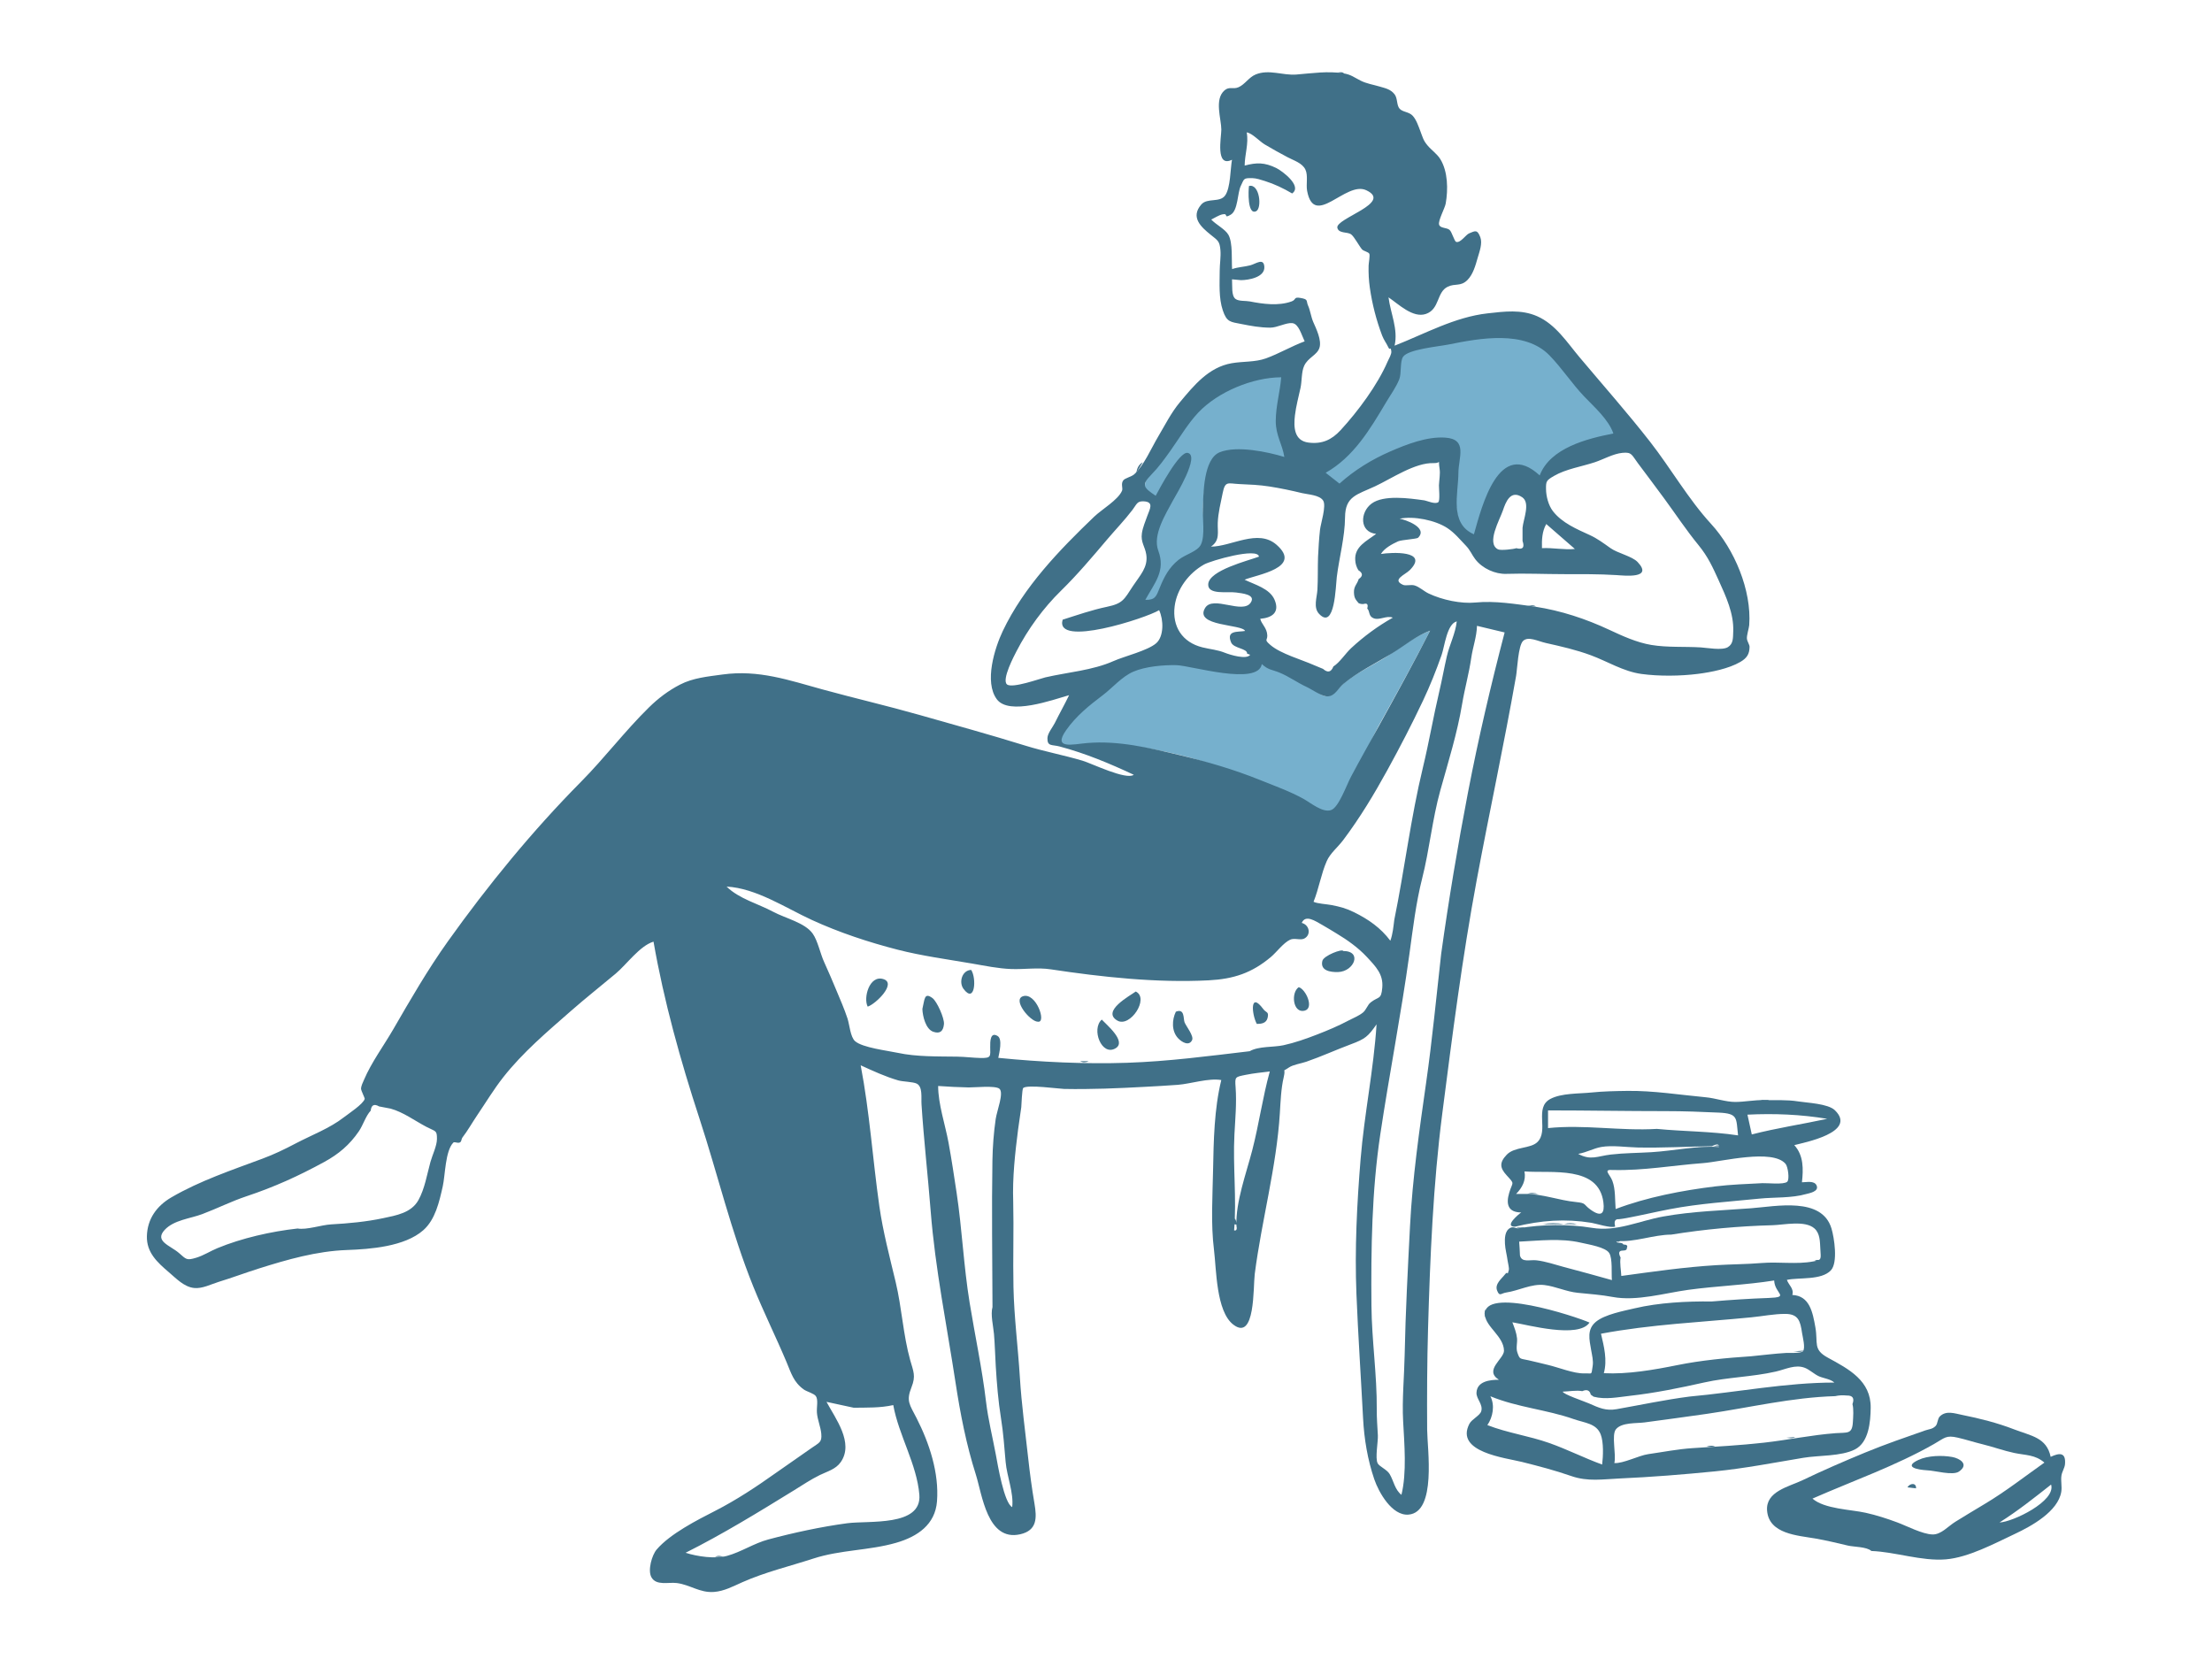 <svg width="1024" height="768" viewBox="0 0 1024 768" fill="none" xmlns="http://www.w3.org/2000/svg">
<path fill-rule="evenodd" clip-rule="evenodd" d="M662 292C654.364 306.928 646.298 321.46 638.153 336.116C633.841 343.875 619.934 375.965 616.343 377.192C612.475 378.512 588.784 364.58 581.984 361.851C569.901 357 558.42 352.408 545.799 349.418C531.667 346.069 517.422 343.6 502.762 344.845C496.342 345.391 485.715 346.943 492.096 337.923C496.748 331.346 501.253 325.289 507.572 320.538C512.17 317.079 518.911 310.734 524.295 308.424C529.943 305.999 538.275 306.536 544.346 306.679C550.908 306.834 582.19 316.595 583.911 306.422C587.101 309.325 588.96 308.202 592.615 309.62C596.736 311.218 599.305 314.32 603.397 316.193C606.052 317.41 610.946 322.216 613.897 322.245C617.82 322.284 618.876 319.035 621.693 316.637C628.005 311.263 636.41 307.726 643.259 303.057C649.289 298.944 655.031 294.658 662 292ZM593.276 174C592.74 180.815 594.579 187.147 594.534 194.159C594.516 197.219 594.377 200.278 595.306 203.226C596.14 205.869 595.557 210.617 596 213.384C588.194 211.008 573.691 207.483 565.721 210.688C558.101 213.751 557.143 227.918 556.874 234.809C556.691 239.505 558.776 246.74 557.196 251.236C556.459 253.333 556.453 254.01 556.499 254.199L556.505 254.219C556.354 254.142 555.743 254.143 553.585 255.7C551.446 257.242 548.893 258.092 546.779 259.795C542.934 262.897 542.275 266.411 540.379 270.906C538.536 275.272 533.627 279.152 528.147 278.994C532.551 271.01 538.668 263.554 535.158 254.177C532.51 247.099 537.151 238.793 540.803 232.07C542.012 229.843 555.413 212.784 549.475 211.582C545.619 210.8 536.768 228.908 535.074 232.07C530.352 228.877 528.231 224.941 531.866 220.132C534.657 216.439 538.085 213.281 540.803 209.457C545.215 203.25 549.515 195.842 554.755 190.329C563.959 180.649 580.024 174.059 593.276 174ZM556.505 254.219C556.557 254.254 556.535 254.288 556.511 254.236L556.505 254.219ZM716.96 163.423C722.841 169.057 730.28 173.73 735.963 179.643C740.938 184.819 747.637 193.526 750 200.441C737.874 202.778 717.725 209.936 712.897 222.662C694.037 205.35 686.742 237.001 683 250.236C671.963 245.46 674.163 229.56 674.31 220.276C674.423 212.912 678.909 204.195 668.216 203.592C660.225 203.143 652.464 206.397 645.257 209.444C636.265 213.247 626.831 218.935 619.568 225.469L612 219.577C624.415 212.607 630.886 199.28 638.153 187.078C640.471 183.187 643.567 178.861 645.257 174.656C646.427 171.748 647.25 165.878 648.532 163.293C650.549 159.228 670.246 158.109 675.464 157.061C689.239 154.297 705.703 152.639 716.96 163.423Z" fill="#76B0CD"/>
<path fill-rule="evenodd" clip-rule="evenodd" d="M713.821 253.754C718.909 253.494 723.975 254.63 729.063 254.135C724.645 250.287 720.228 246.44 715.81 242.593C713.859 246.02 713.716 249.919 713.821 253.754ZM593.104 174.656C579.934 174.714 563.869 181.329 554.72 190.99C549.873 196.11 545.867 202.986 541.767 208.738C539.018 212.598 536.333 216.323 532.995 219.714C528.128 224.658 529.522 225.788 535.005 229.51C536.741 226.258 545.943 208.87 549.8 209.652C555.66 210.842 544.342 229.208 543.106 231.496C539.445 238.266 533.532 247.722 536.189 254.862C539.694 264.286 534.611 269.658 530.198 277.689C534.833 277.823 535.289 276.016 536.887 272.063C538.938 266.983 541.176 262.739 545.514 259.226C548.873 256.507 554.368 255.362 555.946 252.078C557.898 248.019 556.673 240.003 556.831 235.488C557.071 228.626 557.089 212.405 564.65 209.357C572.572 206.162 586.816 209.173 594.56 211.539C593.593 205.492 590.543 201.542 590.585 194.823C590.63 187.789 592.567 181.514 593.104 174.656ZM491.928 286.872C498.817 284.691 505.348 282.393 512.436 280.907C519.853 279.351 520.349 277.571 524.53 271.21C527.7 266.388 531.545 262.63 530.647 256.725C530.071 252.937 527.998 251.091 528.621 246.832C529.008 244.192 530.24 241.31 531.13 238.799C532.222 235.719 534.485 232.226 529.224 232.073C526.319 231.989 526.177 233.522 524.211 236.095C520.583 240.848 516.407 245.164 512.546 249.722C505.841 257.637 498.73 266.06 491.245 273.386C483.005 281.446 475.893 291.169 470.567 301.489C469.583 303.395 463.602 314.62 466.154 316.821C468.497 318.843 481.53 314.128 483.906 313.576C494.164 311.195 505.807 310.346 515.498 306.021C520.436 303.817 531.332 301.187 535.232 297.778C538.857 294.609 538.694 286.931 536.59 282.463C530.702 286.127 488.132 299.948 491.928 286.872ZM620.089 223.876C626.963 217.667 635.088 212.686 643.576 208.995C651.168 205.694 660.599 202.014 669.046 202.587C679.569 203.3 675.171 211.777 675.134 218.995C675.085 228.574 670.887 242.372 682.324 247.341C686.058 234.079 693.926 202.717 712.778 220.095C717.596 207.343 734.779 203.027 746.879 200.685C744.686 194.242 738.024 188.41 733.407 183.574C727.631 177.525 723.071 170.434 717.284 164.499C705.853 152.779 685.143 156.543 670.67 159.465C665.84 160.439 651.835 161.663 649.495 165.211C648.027 167.436 648.847 172.872 647.759 175.592C646.26 179.341 643.699 182.816 641.644 186.278C634.148 198.911 626.521 211.626 613.692 218.86L620.089 223.876ZM662.041 291.934C655.253 294.538 650.26 298.893 644.24 302.56C636.941 307.007 628.381 311.172 621.83 316.664C619.433 318.673 618.087 322.143 614.778 322.368C611.9 322.564 607.515 319.221 604.963 318.052C600.683 316.087 596.595 313.11 592.294 311.359C588.759 309.919 587.194 310.214 584.136 307.415C582.42 317.626 551.211 308.082 544.664 307.926C538.607 307.782 530.297 308.5 524.66 310.934C519.289 313.253 515.089 318.359 510.491 321.837C504.19 326.607 498.176 331.43 493.535 338.033C487.169 347.086 496.773 344.524 503.178 343.977C517.798 342.727 532.02 346.209 546.114 349.57C558.711 352.573 571.153 356.176 583.213 361.046C589.995 363.786 597.133 366.304 603.512 369.864C606.875 371.742 612.329 376.338 616.188 375.013C619.726 373.799 623.253 363.655 625.398 359.603C629.565 351.738 633.948 344.006 638.25 336.218C646.376 321.507 654.424 306.919 662.041 291.934ZM578.518 486.636C582.701 484.234 589.52 484.881 594.145 483.874C599.372 482.736 604.627 480.883 609.611 478.951C614.658 476.995 619.427 474.994 624.039 472.546C626.148 471.427 628.959 470.325 630.908 468.772C632.479 467.52 633.051 465.194 634.5 464.059C638.278 461.096 639.388 462.955 639.895 457.239C640.445 451.03 636.961 447.514 632.625 442.867C628.742 438.709 623.699 435.115 618.821 432.189C616.663 430.896 614.358 429.44 612.156 428.205C608.824 426.335 604.359 423.226 602.611 427.24C606.252 428.169 607.055 432.819 603.768 434.49C601.964 435.407 599.232 434.06 597.197 435.035C594.056 436.541 591.034 440.744 588.345 443.007C579.519 450.438 571.078 453.224 559.525 453.821C535.386 455.065 510.108 452.312 486.433 448.734C480.34 447.813 474.257 448.811 468.107 448.591C462.123 448.377 455.884 447.069 450.002 446.058C438.672 444.112 426.73 442.51 415.576 439.647C402.087 436.183 388.551 431.703 375.886 425.901C363.738 420.334 350.007 411.137 336.362 410.428C342.185 416.129 350.91 418.325 357.914 422.08C363.638 425.148 372.59 427.118 376.207 432.173C378.561 435.463 379.742 441.506 381.521 445.364C383.487 449.633 385.302 453.97 387.123 458.304C388.952 462.664 390.857 467.026 392.342 471.516C393.262 474.302 393.658 480.078 395.83 481.983C399.295 485.023 410.891 486.372 415.561 487.383C424.279 489.272 434.223 489.021 443.115 489.152C446.79 489.206 450.494 489.707 454.005 489.775C458.936 489.869 458.466 489.016 458.396 484.735C458.355 482.164 458.407 477.489 461.845 479.606C464.188 481.049 462.576 487.439 462.142 489.71C481.77 491.665 502.249 492.648 521.784 491.994C540.995 491.35 559.541 488.872 578.518 486.636ZM667.159 441.58C670.623 416.71 674.843 391.425 679.567 366.877C684.341 342.071 690.081 317.49 696.537 292.777C692.273 291.756 688.008 290.738 683.743 289.718C683.585 294.926 681.824 299.449 681.073 304.632C680.037 311.786 678.056 318.733 676.871 325.864C674.618 339.418 670.444 352.681 666.767 365.899C663.019 379.374 661.766 393.257 658.323 406.8C655.485 417.957 654.035 430.247 652.45 441.717C648.605 469.544 643.127 497.425 638.958 525.266C635.048 551.368 634.656 578 634.881 604.346C635.019 620.431 637.473 636.47 637.345 652.576C637.313 656.558 637.648 660.527 637.855 664.502C638.001 667.306 636.494 675.08 637.772 677.43C638.581 678.917 642.056 680.289 643.286 682.354C645.231 685.622 645.641 689.528 648.766 692C651.299 681.784 650.102 668.299 649.549 657.873C649.013 647.827 650.053 637.444 650.258 627.244C650.658 607.234 651.718 587.517 652.744 567.497C653.869 545.542 657.067 523.053 660.191 501.263C663.032 481.45 664.927 461.286 667.159 441.58ZM574.459 129.69C573.086 129.562 571.713 129.435 570.339 129.307C570.544 132.201 569.933 136.888 571.973 138.397C573.519 139.541 576.649 139.166 578.523 139.531C584.665 140.732 591.783 141.736 597.88 139.549C600.25 138.699 598.728 137.368 601.99 137.921C605.92 138.588 604.485 139.211 605.62 141.662C606.494 143.554 606.944 146.774 607.936 149.045C609.264 152.085 611.956 157.525 610.805 161.035C609.687 164.447 605.514 165.478 603.741 169.342C602.422 172.215 602.733 176.391 602.048 179.555C601.134 183.775 599.978 187.979 599.467 192.277C598.825 197.692 599.045 204.045 605.754 204.885C611.981 205.666 616.433 203.664 620.608 199.13C628.583 190.473 637.688 178.253 642.373 167.363C642.92 166.091 644.267 163.968 644.079 162.606C643.708 159.912 643.546 162.639 642.692 160.768C641.877 158.979 640.598 157.356 639.846 155.371C637.141 148.24 635.223 140.765 634.139 133.215C633.647 129.796 633.482 126.418 633.567 122.965C633.594 121.786 634.302 118.245 633.88 117.438C633.45 116.62 631.206 116.243 630.507 115.431C629.21 113.926 626.983 109.677 625.547 108.55C623.78 107.166 619.827 108.262 619.109 105.509C617.961 101.103 645.133 93.926 632.439 88.046C622.961 83.656 608.424 105.847 605.11 88.386C604.536 85.361 605.63 81.255 604.303 78.483C602.837 75.42 598.845 74.274 596.057 72.783C592.499 70.882 588.905 68.929 585.447 66.847C583.075 65.42 579.658 61.631 577.134 61.284C578.128 66.427 576.223 71.525 576.191 76.658C581.659 75.178 585.422 75.147 590.819 77.778C593.389 79.03 603.073 86.137 598.167 89.555C594.192 87.205 589.94 85.168 585.509 83.786C583.761 83.24 581.579 82.499 579.72 82.461C575.405 82.374 576.013 82.825 574.393 86.079C572.831 89.213 573.167 97.387 569.738 99.388C566.193 101.458 568.927 98.561 565.9 99.23C564.173 99.612 562.292 100.896 560.711 101.621C562.877 103.972 567.248 106.118 568.684 108.729C570.78 112.535 570.053 120.409 570.381 124.574C573.124 123.592 576.011 123.552 578.792 122.823C581.405 122.136 585.03 119.166 585.303 123.533C585.607 128.399 577.914 129.69 574.459 129.69ZM610.16 257.816C610.373 253.611 610.607 249.407 611.075 245.219C611.391 242.407 614.061 234.251 612.552 231.78C610.91 229.094 605.41 228.923 602.762 228.278C597.688 227.041 592.821 226.028 587.663 225.211C582.919 224.46 578.45 224.302 573.67 224.084C568.464 223.849 567.174 222.468 566.023 228.204C565.119 232.715 563.905 237.412 563.737 242.031C563.578 246.366 564.888 250.128 560.592 253.05C570.025 253.05 582.311 244.651 590.919 252.161C603.233 262.901 581.804 265.995 576.153 268.366C580.851 270.649 587.824 272.442 590.035 277.656C592.516 283.501 588.916 285.986 583.406 286.454C583.924 288.706 585.908 290.17 586.499 292.879C587.364 296.85 584.557 295.535 588.139 298.608C592.855 302.652 602.564 305.356 608.347 307.932C609.702 308.538 611.073 309.106 612.459 309.638C614.626 311.566 616.225 311.199 617.259 308.535C620.226 306.657 622.867 302.467 625.499 300.03C631.354 294.606 637.817 289.847 644.776 285.931C641.891 284.736 638.441 287.435 635.673 286.122C633.436 285.059 634.278 283.127 632.939 281.68C633.476 279.793 632.909 279.103 631.237 279.61C630.402 279.699 629.625 279.557 628.906 279.186C627.506 277.451 626.877 276.883 626.784 274.204C626.686 271.362 628.332 270.358 628.964 268.083C631.017 266.684 630.971 265.308 628.824 263.961C627.941 262.518 627.46 260.952 627.38 259.264C626.972 252.995 632.694 250.468 637.058 247.152C629.244 246.293 629.542 237.128 634.949 233.122C640.553 228.968 652.418 230.669 659.195 231.606C660.604 231.799 664.411 233.617 665.836 232.458C666.71 231.748 666.093 225.742 666.133 224.683C666.225 222.276 666.809 219.408 666.426 217.014C665.624 212.002 667.324 214.526 663.716 214.387C655.129 214.054 644.194 221.55 636.639 225.084C628.183 229.04 622.749 229.648 622.661 239.457C622.576 248.744 619.972 257.998 618.835 267.138C618.338 271.129 617.983 291.866 610.678 284.213C607.846 281.245 609.66 276.681 609.87 273.02C610.157 267.982 609.987 262.867 610.16 257.816ZM137.767 568.71C141.948 569.452 148.756 567.052 153.317 566.8C161.291 566.361 169.503 565.602 177.316 563.943C183.428 562.644 190.393 561.501 193.689 555.585C196.636 550.298 197.677 543.676 199.264 537.906C200.107 534.842 202.281 530.4 202.281 527.23C202.281 523.109 201.725 523.922 197.428 521.666C191.989 518.813 186.697 514.836 180.83 513.217C179.055 512.87 177.279 512.531 175.502 512.198C173.203 510.864 171.906 511.52 171.605 514.162C169.361 516.528 168.046 520.889 166.163 523.656C161.871 529.965 156.774 534.264 150.115 537.902C138.132 544.447 126.967 549.498 114.133 553.778C107.06 556.136 100.538 559.445 93.625 562.044C88.086 564.128 80.442 564.761 76.188 569.398C71.387 574.628 78.766 576.531 82.867 580.067C86.227 582.965 86.293 583.63 90.889 582.223C94.314 581.174 97.35 579.171 100.638 577.812C111.903 573.159 125.537 570.063 137.767 568.71ZM395.21 651.681C391.012 650.772 386.813 649.865 382.615 648.958C386.743 656.666 395.427 667.944 389.195 676.864C386.865 680.197 382.991 681.147 379.53 682.838C375.341 684.885 371.473 687.506 367.513 689.945C351.183 700 334.587 710.196 317.38 718.824C322.767 720.563 331.049 721.766 336.597 720.251C343.057 718.486 349.039 714.435 355.671 712.664C367.57 709.488 380.094 706.784 392.183 705.155C402.064 703.824 426.798 706.832 425.597 691.971C424.456 677.863 416.029 664.402 413.521 650.454C407.367 651.821 401.497 651.582 395.21 651.681ZM645.449 425.861C650.234 402.375 653.093 378.49 658.737 355.173C661.553 343.54 663.537 331.748 666.288 320.114C667.568 314.7 668.535 309.234 669.781 303.831C671.044 298.361 673.76 293.313 674.382 287.658C669.809 288.789 668.751 299.263 667.365 303.203C664.822 310.431 662.049 317.377 658.782 324.297C653.588 335.297 648.077 345.91 642.218 356.575C636.04 367.823 629.515 378.641 621.797 388.913C619.261 392.289 615.82 394.934 614.185 398.636C611.615 404.46 610.534 411.402 608.08 417.463C609.809 418.34 614.275 418.559 616.395 418.978C620.339 419.756 623.102 420.447 626.89 422.323C633.563 425.627 639.169 429.543 643.628 435.487C644.748 432.436 645.04 429.09 645.449 425.861ZM459.452 605.053C459.373 582.434 459.052 559.622 459.423 537.171C459.525 530.936 460.033 524.211 460.937 518.024C461.504 514.136 464.845 505.87 462.649 504.006C460.772 502.412 450.867 503.462 448.436 503.405C443.722 503.296 439.022 503.086 434.298 502.731C434.298 511.114 437.573 520.633 439.095 528.925C440.513 536.66 441.679 544.438 442.85 552.209C445.384 569.035 446.105 586.095 448.856 602.967C451.349 618.265 454.638 633.499 456.451 648.795C457.446 657.191 459.459 665.113 461.024 673.504C461.841 677.88 464.821 695.903 468.574 697.675C469.367 691.21 466.126 683.403 465.545 676.866C464.947 670.116 464.482 663.321 463.388 656.536C462.103 648.571 461.454 640.408 460.961 632.345C460.661 627.411 460.569 622.492 460.142 617.561C459.834 613.983 458.48 608.561 459.452 605.053ZM577.327 302.592C577.483 300.129 571.108 300.228 569.921 297.397C567.512 291.648 573.002 292.683 576.377 292.088C575.174 288.891 552.638 290.055 557.889 281.425C561.531 275.437 575.342 284.602 579.033 278.912C581.459 275.175 574.857 274.66 572.238 274.286C568.298 273.721 559.016 275.545 559.321 270.433C559.706 264.009 577.752 259.575 582.814 257.688C582.253 253.289 560.534 259.542 557.391 261.325C550.277 265.361 544.826 272.602 543.782 280.651C542.566 290.015 547.315 297.39 556.668 299.688C560.568 300.646 563.45 300.752 567.058 302.193C569.433 303.14 577.117 305.502 578.744 303.112C578.271 302.939 577.8 302.765 577.327 302.592ZM704.828 244.347C705.187 240.348 708.554 232.82 704.675 230.193C699.247 226.516 696.999 232.575 695.769 236.214C694.265 240.658 687.943 251.536 693.471 254.306C694.756 254.95 700.851 254.2 701.926 253.775C704.921 254.556 705.886 253.435 704.828 250.409V244.347ZM572.369 567.283C572.028 556.353 576.922 543.214 579.695 532.509C582.839 520.38 584.495 508.01 587.826 496.014C584.121 496.461 580.382 496.825 576.721 497.568C571.727 498.583 571.637 498.423 571.996 503.322C572.531 510.679 571.83 517.892 571.45 525.247C570.689 539.972 572.543 554.939 571.31 569.571C572.409 569.85 572.762 569.087 572.369 567.283ZM710.645 280.842C722.644 282.678 734.144 286.483 745.063 291.594C751.082 294.411 757.711 297.439 764.437 298.564C771.909 299.815 779.834 299.227 787.465 299.71C790.155 299.88 797.227 301.187 799.85 299.605C802.448 298.037 802.245 295.381 802.367 292.214C802.682 284.069 798.995 276.094 795.68 268.786C792.836 262.516 790.686 257.729 786.273 252.336C780.606 245.409 775.671 237.934 770.364 230.704C766.362 225.255 762.319 219.883 758.24 214.439C755.323 210.542 755.461 209.201 751.063 209.637C746.733 210.067 742.373 212.627 738.294 213.983C732.24 215.997 724.909 217.102 719.388 220.322C715.819 222.403 715.659 222.787 715.701 226.42C715.74 229.804 716.832 233.931 718.855 236.579C723.061 242.075 730.032 244.984 736.014 247.726C739.475 249.311 742.466 251.56 745.547 253.748C748.866 256.106 755.563 257.495 758.103 260.183C765.498 268.011 752.036 266.464 748.275 266.227C740.158 265.717 732.085 265.795 723.908 265.789C714.983 265.782 706.129 265.368 697.33 265.658C692.176 265.828 686.262 263.214 682.923 258.857C681.307 256.746 680.677 254.751 678.563 252.561C675.793 249.694 673.383 246.673 670.013 244.454C664.498 240.823 654.477 238.769 647.912 240.124C650.263 240.452 661.319 244.216 656.452 248.947C655.859 249.523 648.747 249.9 647.202 250.61C644.412 251.891 640.896 253.753 639.26 256.458C644.024 255.66 661.692 254.736 652.679 263.877C650.467 266.121 644.114 268.36 649.52 270.746C650.761 271.294 653.246 270.518 654.844 271.012C657.22 271.748 659.162 273.715 661.388 274.763C667.701 277.742 676.403 279.578 682.991 278.926C692.102 278.022 701.595 279.649 710.645 280.842ZM469.045 556.267C469.356 569.398 468.882 582.606 469.162 595.797C469.461 609.885 471.269 623.691 472.13 637.636C472.904 650.135 474.591 662.396 475.962 674.835C476.751 682 477.66 688.851 478.872 695.962C480.008 702.616 480.202 708.479 472.247 710.268C457.039 713.69 454.675 691.811 451.736 682.592C447.349 668.834 444.535 654.39 442.361 640.128C438.314 613.566 432.932 587.373 430.832 560.586C429.539 544.091 427.664 527.765 426.6 511.285C426.391 508.055 427.215 503.079 424.379 501.641C422.673 500.778 417.975 500.77 415.822 500.144C409.823 498.399 404.29 495.83 398.437 493.163C402.591 514.884 403.963 536.497 407.079 558.408C408.732 570.034 411.896 582.081 414.638 593.525C417.479 605.382 418.11 618.149 421.387 629.749C422.831 634.862 424.054 636.945 421.958 642.192C419.388 648.634 421.093 650.175 424.316 656.501C430.245 668.14 434.771 681.875 433.766 694.996C432.946 705.712 424.85 711.321 414.82 714.213C402.274 717.828 389.137 717.401 376.515 721.507C365.519 725.083 354.346 727.726 343.667 732.448C339.361 734.351 335.27 736.61 330.489 736.96C323.931 737.436 319.509 733.631 313.316 732.837C309.445 732.343 303.777 734.19 301.547 730.132C299.779 726.915 301.779 719.895 303.999 717.305C310.233 710.028 322.718 703.687 331.125 699.392C340.815 694.443 350.191 688.248 359.169 681.86C364.611 677.987 370.16 674.271 375.598 670.391C379.195 667.823 380.562 667.807 380.195 663.727C379.902 660.474 378.436 657.318 378.179 653.987C377.983 651.435 378.877 647.956 377.671 646.291C376.784 645.062 373.454 644.196 372.145 643.266C367.357 639.872 366.269 635.673 364.095 630.51C359.156 618.783 353.482 607.386 348.713 595.565C338.473 570.184 332.225 543.497 323.736 517.598C315.064 491.139 307.309 463.363 302.533 435.912C296.142 437.856 290.11 446.463 285.02 450.721C278.144 456.476 271.098 462.041 264.355 467.954C253.302 477.646 242.11 487.072 232.976 498.679C228.576 504.27 224.972 510.287 220.988 516.16C218.687 519.553 216.541 523.394 214.049 526.622C213.649 527.14 213.637 528.203 213.206 528.645C212.257 529.614 210.444 528.323 209.836 528.962C206.08 532.889 206.129 544.04 204.959 549.222C203.346 556.363 201.535 564.575 195.959 569.497C187.345 577.099 171.46 578.277 160.559 578.671C146.569 579.178 132.998 583.076 119.725 587.264C113.534 589.216 107.505 591.501 101.291 593.396C97.717 594.489 93.64 596.665 89.823 596.246C85.22 595.742 81.585 591.869 78.214 588.99C72.82 584.385 67.826 579.846 67.999 572.29C68.194 564.292 72.527 558.255 79.352 554.283C92.547 546.602 107.305 541.679 121.528 536.371C126.978 534.336 131.644 532.084 136.855 529.345C144.219 525.473 152.695 522.312 159.229 517.201C161.155 515.692 168.235 511.071 168.838 508.688C168.917 508.377 167.148 504.738 167.14 504.161C167.123 502.676 168.002 501.068 168.543 499.797C171.946 491.797 177.654 484.093 182.018 476.549C190.01 462.73 198.033 448.839 207.299 435.842C225.776 409.931 246.532 384.561 268.934 361.943C279.855 350.916 289.292 338.409 300.367 327.535C304.755 323.228 309.387 319.72 314.793 316.924C320.82 313.808 327.585 313.197 334.493 312.245C351.233 309.941 365.213 314.893 380.929 319.202C395.787 323.275 410.661 326.711 425.602 330.954C442.01 335.613 458.25 340.082 474.606 345.16C483.346 347.873 492.336 349.538 501.117 352.142C505.345 353.394 521.33 361.244 524.855 358.665C513.75 353.454 502.374 348.705 490.493 345.559C486.994 344.634 484.759 345.659 484.889 341.641C484.96 339.45 487.423 336.492 488.309 334.688C490.432 330.369 492.836 326.149 494.913 321.818C487.381 323.957 467.136 331.359 461.46 323.707C455.521 315.697 460.479 299.994 464.202 292.152C473.92 271.681 490.447 254.598 506.551 239.166C510.035 235.83 517.544 231.472 519.401 227.223C519.965 225.931 518.736 224.033 520.01 222.354C520.768 221.356 523.81 220.674 525.026 219.598C529.454 215.678 532.987 207.43 536.046 202.29C539.251 196.909 542.138 191.08 546.165 186.252C552.752 178.356 559.552 169.986 570.217 168.139C575.448 167.234 581.004 167.716 586.017 165.91C592.08 163.725 597.841 160.283 603.963 158.02C602.444 154.897 601.213 149.932 598.266 149.591C595.429 149.262 591.268 151.7 588.02 151.683C583.278 151.656 579.23 150.898 574.653 149.995C569.587 148.993 567.918 149.175 566.072 143.68C564.136 137.923 564.624 131.238 564.64 125.259C564.647 122.337 565.227 118.711 564.978 115.843C564.605 111.522 563.765 111.356 560.378 108.608C556.146 105.175 550.929 100.632 556.113 94.666C558.914 91.443 564.67 93.95 567.151 90.486C569.678 86.959 569.556 78.097 570.326 73.954C562.536 77.783 565.392 63.468 565.391 60.023C565.389 55.011 562.03 45.997 566.866 41.828C569.113 39.892 570.782 41.493 573.351 40.38C576.283 39.111 578.129 35.781 581.248 34.489C587.447 31.922 593.777 35.014 600.141 34.503C607.442 33.919 614.613 32.79 621.954 33.962C625.432 34.515 626.896 35.836 629.839 37.317C632.669 38.741 635.54 39.131 638.614 40.047C641.349 40.863 643.747 41.276 645.595 43.659C647.056 45.545 646.461 48.717 647.936 50.342C649.391 51.944 652.27 51.711 654.004 53.613C655.669 55.438 656.665 58.456 657.531 60.727C658.7 63.787 658.837 64.936 660.896 67.385C662.691 69.522 665.275 71.241 666.773 73.678C670.302 79.425 670.392 87.734 669.266 94.199C668.883 96.4 665.693 102.09 666.192 103.963C666.667 105.746 669.659 105.277 671.014 106.404C672.185 107.379 673.215 111.72 674.138 111.985C676.132 112.557 678.592 108.618 680.104 108.027C682.73 107 683.829 105.947 685.284 109.818C686.362 112.69 684.86 116.588 684.069 119.33C683.063 122.82 681.951 127.023 679.285 129.662C676.151 132.764 673.642 131.068 670.184 132.739C665.001 135.243 666.53 143.073 660.153 145.31C654.076 147.443 647.38 140.734 642.784 137.651C643.736 145.137 647.32 152.35 645.6 160.023C659.577 154.547 673.401 146.775 688.633 145.063C696.4 144.189 704.247 143.154 711.578 146.379C720.161 150.153 725.419 158.478 731.228 165.395C742.145 178.395 753.347 191.03 763.825 204.449C773.436 216.758 781.539 231.02 792.118 242.545C802.845 254.233 810.94 273.196 809.765 289.38C809.66 290.841 808.528 294.16 808.705 295.735C808.843 296.942 809.94 298.472 809.923 299.445C809.863 302.72 808.78 304.606 805.659 306.422C800.247 309.574 792.184 311.169 786.068 311.951C777.942 312.991 767.991 313.103 759.861 311.992C751.477 310.846 744.107 306.153 736.397 303.317C729.633 300.828 722.841 299.274 715.734 297.686C711.814 296.81 707.474 294.385 705.051 296.732C702.827 298.889 702.365 309.957 701.847 312.9C696.224 344.799 689.542 375.616 683.624 407.353C676.917 443.325 672.33 479.283 667.666 515.56C663.426 548.536 662.041 581.886 661.092 614.832C660.64 630.547 660.574 646.095 660.67 661.824C660.724 670.631 665.127 700.032 652.07 701.157C644.397 701.821 638.259 690.82 636.203 684.821C633.114 675.807 631.505 666.101 631.012 656.632C630.016 637.463 628.71 618.28 627.936 599.104C627.099 578.328 628.164 557.169 629.872 536.462C631.591 515.616 635.922 495.074 637.25 474.197C633.265 479.884 631.99 480.952 625.352 483.429C618.406 486.023 611.724 489.09 604.715 491.507C602.331 492.33 598.61 492.845 596.655 494.191C593.048 496.676 595.418 493.857 594.266 498.692C593.036 503.858 592.804 510.059 592.477 515.367C590.942 540.277 584.041 565.01 580.858 589.788C580.09 595.771 581.186 621.168 570.89 613.164C562.961 607 563.118 587.639 561.99 578.57C560.488 566.481 561.325 554.052 561.562 541.89C561.833 528.039 562.066 513.511 565.371 499.987C559.457 498.975 551.232 501.732 545.28 502.196C540.126 502.597 534.99 502.852 529.865 503.134C517.644 503.805 505.055 504.34 492.627 504.1C490.364 504.056 475.584 501.987 473.695 503.655C473.081 504.197 472.893 511.649 472.779 512.56C472.344 515.984 471.754 519.405 471.314 522.81C469.91 533.696 468.643 545.385 469.045 556.267Z" fill="#407088"/>
<path fill-rule="evenodd" clip-rule="evenodd" d="M688.546 659.718C697.873 663.363 707.773 664.686 717.179 668.007C725.588 670.976 733.398 674.967 741.678 677.984C742.162 674.143 742.42 667.639 741.001 664.019C738.993 658.892 733.708 658.767 728.504 656.941C715.838 652.497 702.515 651.56 689.941 646.369C692.094 650.513 691.133 656 688.546 659.718ZM849.557 646.313C829.412 646.904 810.161 651.592 790.308 654.491C780.647 655.901 770.977 657.16 761.307 658.476C757.586 658.981 750.804 658.386 748.099 661.607C745.857 664.276 748.314 673.384 747.318 677.295C751.39 677.596 758.619 673.792 763.038 673.162C769.92 672.184 776.711 670.813 783.664 670.377C794.675 669.683 805.495 669.093 816.488 667.867C827.667 666.621 838.485 664.305 849.753 663.459C855.23 663.047 857.434 664.074 857.756 658.291C857.883 656.03 858.193 652.246 857.559 650.016C858.572 647.275 857.673 645.945 854.862 646.023C853.077 645.822 851.309 645.919 849.557 646.313ZM810.595 627.858C816.043 627.347 821.513 626.614 826.974 626.307C828.082 626.244 833.699 626.583 834.616 625.553C835.915 624.097 834.468 618.769 834.23 617.121C833.42 611.516 832.525 608.256 826.411 608.244C821.25 608.231 815.908 609.323 810.768 609.826C787.435 612.113 764.22 613.078 741.144 617.421C742.549 623.403 744.143 629.574 742.463 635.691C753.533 636.262 765.686 634.132 776.505 631.947C787.562 629.714 799.294 628.605 810.595 627.858ZM773.665 571.54C765.328 571.577 756.517 575.249 748.291 574.43C748.168 575.961 750.801 574.691 751.528 576.123C753.081 576.127 753.622 576.633 753.148 577.646C753.177 578.336 752.824 578.741 752.088 578.858C751.725 578.89 751.362 578.921 751.001 578.952C749.41 579.004 749.149 580.076 750.22 582.173C749.76 584.771 750.45 588.07 750.55 590.678C765.333 588.666 779.695 586.574 794.583 585.676C801.611 585.253 808.634 585.254 815.654 584.676C823.377 584.039 831.808 585.404 839.358 583.958C843.395 583.184 842.972 583.238 842.678 577.989C842.498 574.8 842.565 571.014 839.969 568.688C835.632 564.803 825.758 567.048 820.573 567.185C804.955 567.598 789.073 569.049 773.665 571.54ZM782.198 646.501C804.531 644.473 826.696 640.03 849.155 640.03C847.567 638.444 844.108 638.035 842.132 637.169C839.878 636.183 837.751 634.082 835.549 633.219C831.13 631.489 826.633 633.893 822.094 634.932C811.145 637.439 799.911 637.524 788.944 639.984C777.607 642.525 766.122 644.869 754.575 646.161C749.077 646.776 743.178 648.024 737.745 646.571C737.305 646.256 736.861 645.94 736.421 645.626C735.946 643.604 734.628 643.064 732.466 644.006C729.72 643.483 726.224 644.158 723.459 644.227C723.347 645.331 733.56 648.794 735.507 649.652C740.199 651.718 743.38 653.23 748.391 652.345C759.674 650.352 770.772 647.973 782.198 646.501ZM703.637 581.208C704.51 584.61 708.175 583.062 711.33 583.437C715.565 583.939 719.778 585.4 723.88 586.501C731.329 588.503 738.78 590.477 746.197 592.593C745.905 589.597 746.568 582.778 744.985 580.12C743.323 577.334 735.448 576.113 731.781 575.263C722.536 573.124 712.662 574.341 703.271 574.791C703.437 576.928 703.56 579.065 703.637 581.208ZM792.434 602.493C801.205 601.75 809.986 601.172 818.782 600.863C828.839 600.511 821.529 598.904 821.317 592.771C808.099 594.879 794.765 595.295 781.588 597.097C770.672 598.592 757.667 602.494 746.532 600.398C741.281 599.41 735.919 599.029 730.332 598.47C725.061 597.943 720.088 595.488 714.882 594.878C709.037 594.193 703.066 597.478 697.252 598.346C694.788 598.714 694.215 600.385 693.051 597.419C691.845 594.342 695.301 591.828 696.662 589.988C698.251 587.839 697.591 591.328 698.474 587.972C698.721 587.032 698.051 584.669 697.928 583.656C697.616 581.095 696.811 578.316 696.686 575.76C696.57 573.412 696.55 569.828 699.099 568.458C700.654 567.622 701.757 568.841 703.113 568.605C713.698 566.764 726.148 566.613 736.883 568.39C748.52 570.315 758.536 565.218 770.006 563.151C783.462 560.726 797.058 560.363 810.63 559.338C822.235 558.463 843.437 553.921 847.858 568.743C849.11 572.943 850.934 584.505 847.566 588.078C843.146 592.771 832.913 591.273 827.198 592.493C828.053 594.924 830.598 596.578 829.717 599.474C837.726 599.852 839.142 607.417 840.397 614.479C841.695 621.786 839.163 624.69 846.146 628.495C855.878 633.798 866.188 639.153 865.997 651.782C865.902 658.132 865.191 667.708 858.672 671.002C852.294 674.225 841.908 673.68 834.879 674.85C821.267 677.117 807.607 679.776 793.912 681.136C779.33 682.586 764.505 683.776 749.898 684.423C741.94 684.778 735.065 685.98 727.379 683.302C719.822 680.669 712.43 678.746 704.633 676.791C696.936 674.863 673.373 672.266 680.239 659.102C681.337 656.996 685.093 655.321 685.699 653.33C686.677 650.117 683.373 647.61 683.511 644.706C683.763 639.395 689.755 638.729 693.894 638.729C686.801 634.293 696.299 629.041 696.243 625.275C696.143 618.64 687.891 614.333 687.424 608.771C686.289 595.235 729.228 609.329 735.837 612.257C730.75 619.8 707.15 613.273 700.121 612.129C701.08 614.648 701.997 616.912 702.274 619.491C702.499 621.592 701.696 623.994 702.431 626.109C703.591 629.453 703.551 628.813 707.658 629.725C710.696 630.399 713.7 631.178 716.728 631.893C721.38 632.99 728.697 635.935 733.306 635.774C737.349 635.633 736.55 636.887 737.291 632.397C737.69 629.984 737.01 627.419 736.603 625.055C735.754 620.101 734.512 615.412 738.839 611.858C742.964 608.468 751.66 606.854 756.72 605.659C767.95 603.006 780.912 602.356 792.434 602.493Z" fill="#407088"/>
<path fill-rule="evenodd" clip-rule="evenodd" d="M845.875 517.936C833.678 515.892 821.286 515.389 808.946 516.008C809.614 519.062 810.283 522.115 810.953 525.167C822.514 522.19 834.242 520.445 845.875 517.936ZM746.698 541.624C741.807 541.266 745.21 543.453 746.418 546.655C747.902 550.588 747.584 555.561 747.925 559.701C762.236 554.244 778.887 551.05 794.103 549.213C801.319 548.343 808.64 548.093 815.896 547.721C818.041 547.611 825.787 548.509 827.356 547.066C828.521 545.993 827.704 540.073 826.584 538.766C820.494 531.667 796.952 537.797 788.435 538.433C774.47 539.476 760.76 541.971 746.698 541.624ZM767.024 522.6C779.696 523.817 791.932 523.701 804.605 525.6C803.644 517.545 804.792 515.489 795.654 515.061C787.511 514.681 779.394 514.373 771.288 514.377C753.062 514.387 734.878 514.039 716.631 514.039V522.225C733.507 520.497 750.115 523.618 767.024 522.6ZM706.089 552.703C714.086 552.669 721.645 555.686 729.643 556.468C734.43 556.936 732.926 557.53 736.247 559.934C741.419 563.678 742.909 561.683 742.26 556.596C740.063 539.386 718.274 543.245 705.718 542.289C706.543 546.393 704.646 549.873 701.852 552.703H706.089ZM792.531 530.608C781.028 530.794 769.512 531.448 758.089 531.209C752.976 531.102 746.352 530.089 741.341 530.961C737.67 531.599 734.6 533.469 730.574 534.164C736.488 537.349 739.486 535.197 745.704 534.472C751.916 533.749 758.22 533.763 764.458 533.385C774.701 532.765 785.62 530.311 795.712 530.979C795.896 529.557 794.837 529.433 792.531 530.608ZM701.295 567.88C696.017 567.868 703.279 561.866 704.232 561.271C698.389 561.271 696.974 557.766 698.667 552.136C700.262 546.833 701.442 548.456 697.429 544.04C694.408 540.715 693.951 538.265 697.512 534.547C701.136 530.765 708.476 531.835 711.687 528.713C717.154 523.399 710.099 512.816 717.674 508.745C722.795 505.995 731.049 506.335 736.702 505.754C742.166 505.192 747.822 505.084 753.323 505.009C765.313 504.845 777.768 506.856 789.705 507.963C794.058 508.365 798.95 510.124 803.238 510.127C807.611 510.132 812.191 509.157 816.706 509.269C821.955 509.402 827.011 509.015 832.424 509.876C836.571 510.537 846.254 510.884 849.424 513.967C859.986 524.241 834.939 528.959 830.629 530.113C835.015 534.918 834.833 541.27 834.172 547.319C836.26 547.319 839.859 546.41 840.939 548.752C842.282 551.659 837.314 552.415 836.139 552.754C829.381 554.706 821.472 554.171 814.508 554.88C800.585 556.297 786.83 557.114 773.052 559.752C766.337 561.037 759.662 562.628 752.952 563.879C751.794 564.096 750.629 564.269 749.459 564.4C747.663 564.247 747.083 565.373 747.716 567.786C745.853 568.696 738.909 566.429 736.762 566.082C724.47 564.088 713.473 564.916 701.295 567.88Z" fill="#407088"/>
<path fill-rule="evenodd" clip-rule="evenodd" d="M949.514 687.245C941.586 693.484 934.216 699.372 925.63 704.793C931.699 704.604 951.884 694.924 949.514 687.245ZM946.418 677.076C942.091 673.358 937.792 673.738 932.436 672.611C927.504 671.573 922.711 669.786 917.789 668.596C913.926 667.663 910.103 666.401 906.254 665.519C900.819 664.273 900.282 665.645 895.284 668.492C877.558 678.595 857.721 685.544 839.05 693.744C844.532 698.57 856.864 698.778 863.715 700.317C868.718 701.439 873.478 702.975 878.269 704.752C882.731 706.409 889.919 710.218 894.624 710.345C898.595 710.452 901.824 706.544 905.243 704.439C909.741 701.668 914.219 698.947 918.752 696.246C928.345 690.53 937.314 683.526 946.418 677.076ZM866.308 717.997C864.261 716.028 858.102 716.114 855.536 715.513C850.482 714.332 845.502 713.105 840.38 712.218C832.069 710.781 818.94 710.137 818.037 699.354C817.285 690.393 828.112 688.267 834.445 685.231C843.968 680.664 853.684 676.45 863.449 672.422C872.604 668.648 881.893 665.455 891.215 662.193C893.033 661.557 894.509 661.645 895.993 660.189C897.164 659.041 896.803 656.812 898.086 655.612C901.024 652.864 904.837 654.31 908.368 655.015C916.387 656.614 924.713 658.714 932.358 661.681C940.303 664.764 947.409 665.408 949.317 674.415C953.38 672.509 956.435 672.232 955.949 677.832C955.807 679.478 954.612 681.268 954.325 682.965C953.903 685.467 954.642 688.104 954.224 690.613C952.704 699.733 940.406 706.49 932.785 710.072C923.388 714.487 911.263 721.012 900.771 721.874C889.591 722.793 877.407 718.402 866.308 717.997Z" fill="#407088"/>
<path fill-rule="evenodd" clip-rule="evenodd" d="M724 566.677C720.667 566.698 717.332 566.719 714 566.74C717.326 566.115 720.661 566.108 724 566.677Z" fill="#407088"/>
<path fill-rule="evenodd" clip-rule="evenodd" d="M529 214C528 215.666 527.001 217.332 526 219C526.341 216.852 527.103 215.011 529 214Z" fill="#407088"/>
<path fill-rule="evenodd" clip-rule="evenodd" d="M724 614.473C726.004 614.491 728.007 614.507 730 614.526C727.992 614.51 725.997 614.492 724 614.473Z" fill="#407088"/>
<path fill-rule="evenodd" clip-rule="evenodd" d="M730 566.726C727.999 566.707 725.998 566.689 724 566.67C726.007 566.123 728.008 566.142 730 566.726Z" fill="#407088"/>
<path fill-rule="evenodd" clip-rule="evenodd" d="M809.585 283C809.529 280.999 809.473 278.998 809.416 277C809.474 279.002 809.529 281 809.585 283Z" fill="#407088"/>
<path fill-rule="evenodd" clip-rule="evenodd" d="M469.561 585C469.52 583.333 469.479 581.665 469.438 580C469.48 581.669 469.52 583.334 469.561 585Z" fill="#407088"/>
<path fill-rule="evenodd" clip-rule="evenodd" d="M524 503.498C525.338 503.499 526.673 503.5 528 503.503C526.661 503.503 525.33 503.5 524 503.498Z" fill="#407088"/>
<path fill-rule="evenodd" clip-rule="evenodd" d="M703 144.319C701.333 144.44 699.666 144.56 698 144.681C699.667 144.56 701.334 144.44 703 144.319Z" fill="#407088"/>
<path fill-rule="evenodd" clip-rule="evenodd" d="M660.574 633C660.524 631.665 660.473 630.328 660.425 629C660.474 630.337 660.524 631.669 660.574 633Z" fill="#407088"/>
<path fill-rule="evenodd" clip-rule="evenodd" d="M662.554 582C662.518 580.666 662.482 579.331 662.446 578C662.483 579.334 662.519 580.667 662.554 582Z" fill="#407088"/>
<path fill-rule="evenodd" clip-rule="evenodd" d="M628.428 605C628.476 606.335 628.525 607.671 628.572 609C628.524 607.663 628.476 606.333 628.428 605Z" fill="#407088"/>
<path fill-rule="evenodd" clip-rule="evenodd" d="M532 502.52C533.004 502.506 534.006 502.493 535 502.479C533.994 502.493 532.997 502.506 532 502.52Z" fill="#407088"/>
<path fill-rule="evenodd" clip-rule="evenodd" d="M822 554.565C823.003 554.522 824.005 554.478 825 554.435C823.994 554.479 822.996 554.522 822 554.565Z" fill="#407088"/>
<path fill-rule="evenodd" clip-rule="evenodd" d="M630.415 637C630.472 638.335 630.529 639.671 630.586 641C630.529 639.661 630.472 638.331 630.415 637Z" fill="#407088"/>
<path fill-rule="evenodd" clip-rule="evenodd" d="M737.601 630C737.534 631.336 737.466 632.671 737.399 634C737.466 632.664 737.534 631.332 737.601 630Z" fill="#407088"/>
<path fill-rule="evenodd" clip-rule="evenodd" d="M622.344 34.147C620.932 33.967 619.518 33.788 618.104 33.608C619.506 33.932 621.041 32.731 622.344 34.147Z" fill="#407088"/>
<path fill-rule="evenodd" clip-rule="evenodd" d="M561.557 547C561.519 548.335 561.481 549.67 561.442 551C561.479 549.662 561.518 548.331 561.557 547Z" fill="#407088"/>
<path fill-rule="evenodd" clip-rule="evenodd" d="M475.603 669C475.535 667.666 475.465 666.332 475.397 665C475.466 666.334 475.535 667.667 475.603 669Z" fill="#407088"/>
<path fill-rule="evenodd" clip-rule="evenodd" d="M799 556.531C800.005 556.51 801.007 556.488 802 556.469C800.994 556.491 799.997 556.511 799 556.531Z" fill="#407088"/>
<path fill-rule="evenodd" clip-rule="evenodd" d="M459.49 314C459.498 315.336 459.504 316.671 459.51 318C459.502 316.663 459.497 315.332 459.49 314Z" fill="#407088"/>
<path fill-rule="evenodd" clip-rule="evenodd" d="M438.508 614C438.504 615.335 438.499 616.672 438.492 618C438.496 616.663 438.502 615.331 438.508 614Z" fill="#407088"/>
<path fill-rule="evenodd" clip-rule="evenodd" d="M687.743 606C687.707 607.335 687.672 608.671 687.634 610C687.086 608.629 687.148 607.3 687.743 606Z" fill="#407088"/>
<path fill-rule="evenodd" clip-rule="evenodd" d="M661.516 600C661.505 598.665 661.495 597.331 661.484 596C661.495 597.338 661.505 598.668 661.516 600Z" fill="#407088"/>
<path fill-rule="evenodd" clip-rule="evenodd" d="M866 718.458C867.004 718.485 868.008 718.514 869 718.542C867.992 718.515 866.996 718.486 866 718.458Z" fill="#407088"/>
<path fill-rule="evenodd" clip-rule="evenodd" d="M830 591.517C830.669 591.505 831.339 591.494 832 591.482C831.327 591.494 830.664 591.505 830 591.517Z" fill="#407088"/>
<path fill-rule="evenodd" clip-rule="evenodd" d="M805 594.502C805.671 594.5 806.339 594.499 807 594.498C806.329 594.5 805.664 594.501 805 594.502Z" fill="#407088"/>
<path fill-rule="evenodd" clip-rule="evenodd" d="M415.56 601C415.52 600 415.479 598.998 415.44 598C415.481 599.002 415.521 600.002 415.56 601Z" fill="#407088"/>
<path fill-rule="evenodd" clip-rule="evenodd" d="M825 600.241C824.131 601.12 823.014 600.601 822 600.657C823 600.518 824.001 600.38 825 600.241Z" fill="#407088"/>
<path fill-rule="evenodd" clip-rule="evenodd" d="M706 568.247C704.68 568.871 703.345 568.957 702 568.29C703.334 568.276 704.667 568.262 706 568.247Z" fill="#407088"/>
<path fill-rule="evenodd" clip-rule="evenodd" d="M793 602.517C791.666 602.506 790.332 602.495 789 602.483C790.334 602.495 791.668 602.506 793 602.517Z" fill="#407088"/>
<path fill-rule="evenodd" clip-rule="evenodd" d="M431.539 563C431.514 564.003 431.487 565.004 431.46 566C431.485 564.996 431.512 563.997 431.539 563Z" fill="#407088"/>
<path fill-rule="evenodd" clip-rule="evenodd" d="M661.423 617C661.475 615.998 661.526 614.996 661.577 614C661.526 615.004 661.475 616.002 661.423 617Z" fill="#407088"/>
<path fill-rule="evenodd" clip-rule="evenodd" d="M799 559.332C797.667 559.444 796.333 559.556 795 559.668C796.334 559.556 797.667 559.444 799 559.332Z" fill="#407088"/>
<path fill-rule="evenodd" clip-rule="evenodd" d="M469.542 556C469.515 554.998 469.486 553.996 469.458 553C469.485 554.004 469.515 555.002 469.542 556Z" fill="#407088"/>
<path fill-rule="evenodd" clip-rule="evenodd" d="M636.618 479C636.539 480.002 636.46 481.003 636.382 482C636.461 480.998 636.54 480 636.618 479Z" fill="#407088"/>
<path fill-rule="evenodd" clip-rule="evenodd" d="M819 509.26C817.664 509.952 816.332 509.865 815 509.253C816.333 509.255 817.667 509.258 819 509.26Z" fill="#407088"/>
<path fill-rule="evenodd" clip-rule="evenodd" d="M660.588 648C660.528 646.998 660.47 645.998 660.411 645C660.47 646.003 660.528 647.001 660.588 648Z" fill="#407088"/>
<path fill-rule="evenodd" clip-rule="evenodd" d="M660.563 656C660.521 654.999 660.478 653.998 660.437 653C660.48 654.002 660.522 655 660.563 656Z" fill="#407088"/>
<path fill-rule="evenodd" clip-rule="evenodd" d="M471.479 524C471.494 522.999 471.507 521.996 471.521 521C471.506 522.004 471.493 523.001 471.479 524Z" fill="#407088"/>
<path fill-rule="evenodd" clip-rule="evenodd" d="M756 683.527C756.669 683.508 757.339 683.489 758 683.472C757.327 683.492 756.664 683.509 756 683.527Z" fill="#407088"/>
<path fill-rule="evenodd" clip-rule="evenodd" d="M433.581 692C433.527 690.999 433.473 689.998 433.419 689C433.474 690.001 433.527 691.001 433.581 692Z" fill="#407088"/>
<path fill-rule="evenodd" clip-rule="evenodd" d="M650 700.479C650.67 700.493 651.34 700.506 652 700.521C651.328 700.508 650.664 700.493 650 700.479Z" fill="#407088"/>
<path fill-rule="evenodd" clip-rule="evenodd" d="M650.416 615C650.473 611.999 650.528 608.999 650.584 606C650.527 609.001 650.472 612 650.416 615Z" fill="#407088"/>
<path fill-rule="evenodd" clip-rule="evenodd" d="M572.448 505C572.482 507.335 572.516 509.67 572.552 512C572.518 509.663 572.483 507.331 572.448 505Z" fill="#407088"/>
<path fill-rule="evenodd" clip-rule="evenodd" d="M400 651.469C398.331 651.489 396.659 651.509 395 651.531C396.674 651.511 398.337 651.49 400 651.469Z" fill="#407088"/>
<path fill-rule="evenodd" clip-rule="evenodd" d="M537 452.538C535.329 452.512 533.659 452.485 532 452.461C533.675 452.488 535.338 452.513 537 452.538Z" fill="#407088"/>
<path fill-rule="evenodd" clip-rule="evenodd" d="M494 491.503C495.668 491.502 497.335 491.5 499 491.498C497.333 491.499 495.667 491.501 494 491.503Z" fill="#407088"/>
<path fill-rule="evenodd" clip-rule="evenodd" d="M516 451.467C514.662 451.489 513.325 451.512 512 451.533C513.342 451.511 514.671 451.489 516 451.467Z" fill="#407088"/>
<path fill-rule="evenodd" clip-rule="evenodd" d="M408 651.51C406.663 651.503 405.326 651.496 404 651.489C405.342 651.497 406.671 651.503 408 651.51Z" fill="#407088"/>
<path fill-rule="evenodd" clip-rule="evenodd" d="M588 140.673C589.666 140.557 591.334 140.442 593 140.326C591.333 140.442 589.666 140.557 588 140.673Z" fill="#407088"/>
<path fill-rule="evenodd" clip-rule="evenodd" d="M610.407 258C610.469 256.333 610.531 254.666 610.593 253C610.53 254.668 610.469 256.334 610.407 258Z" fill="#407088"/>
<path fill-rule="evenodd" clip-rule="evenodd" d="M570 273.499C568.997 273.499 567.993 273.5 567 273.501C568.007 273.501 569.003 273.5 570 273.499Z" fill="#407088"/>
<path fill-rule="evenodd" clip-rule="evenodd" d="M485 448.483C483.997 448.494 482.993 448.505 482 448.516C483.007 448.506 484.003 448.495 485 448.483Z" fill="#407088"/>
<path fill-rule="evenodd" clip-rule="evenodd" d="M462 489.337C463.334 489.445 464.667 489.554 466 489.662C464.666 489.554 463.334 489.445 462 489.337Z" fill="#407088"/>
<path fill-rule="evenodd" clip-rule="evenodd" d="M459.469 540C459.49 538.665 459.511 537.332 459.531 536C459.51 537.336 459.49 538.668 459.469 540Z" fill="#407088"/>
<path fill-rule="evenodd" clip-rule="evenodd" d="M574 486.696C575.333 486.565 576.667 486.435 578 486.304C576.666 486.435 575.333 486.565 574 486.696Z" fill="#407088"/>
<path fill-rule="evenodd" clip-rule="evenodd" d="M665.381 463C665.461 461.666 665.54 460.33 665.619 459C665.54 460.336 665.46 461.668 665.381 463Z" fill="#407088"/>
<path fill-rule="evenodd" clip-rule="evenodd" d="M547 453.514C545.997 453.504 544.993 453.494 544 453.485C545.007 453.494 546.004 453.504 547 453.514Z" fill="#407088"/>
<path fill-rule="evenodd" clip-rule="evenodd" d="M459.573 615C459.523 613.998 459.474 612.997 459.426 612C459.474 613.002 459.523 614.001 459.573 615Z" fill="#407088"/>
<path fill-rule="evenodd" clip-rule="evenodd" d="M571.692 564C573.878 569.42 572.651 565.582 572.707 566.833C570.845 567.083 570.506 566.138 571.692 564Z" fill="#407088"/>
<path fill-rule="evenodd" clip-rule="evenodd" d="M480 448.554C478.998 448.518 477.993 448.482 477 448.445C478.009 448.481 479.003 448.517 480 448.554Z" fill="#407088"/>
<path fill-rule="evenodd" clip-rule="evenodd" d="M684.405 347C684.468 345.666 684.532 344.332 684.594 343C684.531 344.335 684.467 345.668 684.405 347Z" fill="#407088"/>
<path fill-rule="evenodd" clip-rule="evenodd" d="M459.505 605C459.502 603.666 459.498 602.333 459.495 601C459.498 602.337 459.501 603.669 459.505 605Z" fill="#407088"/>
<path fill-rule="evenodd" clip-rule="evenodd" d="M459.396 575C459.465 573.999 459.535 572.998 459.604 572C459.534 573.002 459.465 574.002 459.396 575Z" fill="#407088"/>
<path fill-rule="evenodd" clip-rule="evenodd" d="M667.36 444C667.453 442.999 667.547 441.998 667.64 441C667.547 442.002 667.453 443.002 667.36 444Z" fill="#407088"/>
<path fill-rule="evenodd" clip-rule="evenodd" d="M446.366 578C446.455 579.002 446.545 580.004 446.634 581C446.544 579.999 446.455 579 446.366 578Z" fill="#407088"/>
<path fill-rule="evenodd" clip-rule="evenodd" d="M444.352 570C444.451 571.001 444.549 572.003 444.648 573C444.549 571.997 444.451 570.998 444.352 570Z" fill="#407088"/>
<path fill-rule="evenodd" clip-rule="evenodd" d="M644.388 433C644.463 432 644.537 430.999 644.612 430C644.536 431.002 644.462 432.001 644.388 433Z" fill="#407088"/>
<path fill-rule="evenodd" clip-rule="evenodd" d="M134 568.657C135.332 568.552 136.666 568.446 138 568.342C136.663 568.447 135.331 568.552 134 568.657Z" fill="#407088"/>
<path fill-rule="evenodd" clip-rule="evenodd" d="M635.557 593C635.518 594.002 635.479 595.006 635.442 596C635.481 594.995 635.519 593.998 635.557 593Z" fill="#407088"/>
<path fill-rule="evenodd" clip-rule="evenodd" d="M651.388 596C651.462 595 651.536 593.998 651.611 593C651.536 594.002 651.462 595.001 651.388 596Z" fill="#407088"/>
<path fill-rule="evenodd" clip-rule="evenodd" d="M645.342 429C645.447 427.999 645.554 426.999 645.658 426C645.553 427.002 645.447 428.001 645.342 429Z" fill="#407088"/>
<path fill-rule="evenodd" clip-rule="evenodd" d="M142 567.696C143.334 567.565 144.668 567.434 146 567.303C144.668 567.434 143.332 567.565 142 567.696Z" fill="#407088"/>
<path fill-rule="evenodd" clip-rule="evenodd" d="M566 452.489C565.331 452.496 564.66 452.504 564 452.511C564.673 452.504 565.336 452.496 566 452.489Z" fill="#407088"/>
<path fill-rule="evenodd" clip-rule="evenodd" d="M459.505 566C459.502 564.998 459.498 563.997 459.495 563C459.498 564.003 459.502 565 459.505 566Z" fill="#407088"/>
<path fill-rule="evenodd" clip-rule="evenodd" d="M653.578 564C653.223 562.966 653.049 561.947 653.734 561C653.682 562.002 653.63 563.001 653.578 564Z" fill="#407088"/>
<path fill-rule="evenodd" clip-rule="evenodd" d="M636.543 545C636.515 546.001 636.485 547.003 636.458 548C636.487 546.997 636.515 545.998 636.543 545Z" fill="#407088"/>
<path fill-rule="evenodd" clip-rule="evenodd" d="M637.406 644C637.468 645 637.531 646.003 637.593 647C637.531 645.998 637.468 644.998 637.406 644Z" fill="#407088"/>
<path fill-rule="evenodd" clip-rule="evenodd" d="M711 280.286C712.001 280.429 713.001 280.572 714 280.713C712.999 280.57 712 280.428 711 280.286Z" fill="#407088"/>
<path fill-rule="evenodd" clip-rule="evenodd" d="M707 280.38C708.342 280.461 709.816 279.816 711 280.761L707 280.38Z" fill="#407088"/>
<path fill-rule="evenodd" clip-rule="evenodd" d="M536 491.51C537.333 491.504 538.668 491.497 540 491.49C538.667 491.497 537.333 491.504 536 491.51Z" fill="#407088"/>
<path fill-rule="evenodd" clip-rule="evenodd" d="M566 279.326L570 279.673C568.665 279.557 567.334 279.442 566 279.326Z" fill="#407088"/>
<path fill-rule="evenodd" clip-rule="evenodd" d="M500 491.239C501.335 491.245 502.667 491.251 504 491.257C502.661 491.901 501.328 491.964 500 491.239Z" fill="#407088"/>
<path fill-rule="evenodd" clip-rule="evenodd" d="M463.615 659C463.539 657.997 463.462 656.996 463.385 656C463.462 657.003 463.539 658.001 463.615 659Z" fill="#407088"/>
<path fill-rule="evenodd" clip-rule="evenodd" d="M609.478 281C609.493 279.998 609.507 278.998 609.522 278C609.507 279.003 609.493 280.002 609.478 281Z" fill="#407088"/>
<path fill-rule="evenodd" clip-rule="evenodd" d="M525 491.661C526.334 491.554 527.667 491.446 529 491.338C527.666 491.446 526.334 491.554 525 491.661Z" fill="#407088"/>
<path fill-rule="evenodd" clip-rule="evenodd" d="M638.466 668C638.488 669.001 638.511 670.002 638.533 671C638.511 669.996 638.488 668.999 638.466 668Z" fill="#407088"/>
<path fill-rule="evenodd" clip-rule="evenodd" d="M659.363 511C659.455 509.999 659.547 508.998 659.637 508C659.546 509.002 659.454 510 659.363 511Z" fill="#407088"/>
<path fill-rule="evenodd" clip-rule="evenodd" d="M705.385 244C705.462 242.998 705.538 241.998 705.614 241C705.538 242.002 705.461 243.001 705.385 244Z" fill="#407088"/>
<path fill-rule="evenodd" clip-rule="evenodd" d="M610.471 158C610.49 159.001 610.508 160.003 610.529 161C610.51 159.997 610.491 158.998 610.471 158Z" fill="#407088"/>
<path fill-rule="evenodd" clip-rule="evenodd" d="M575 139.333C576.333 139.444 577.668 139.556 579 139.666C577.667 139.555 576.333 139.444 575 139.333Z" fill="#407088"/>
<path fill-rule="evenodd" clip-rule="evenodd" d="M375 707.696C376.334 707.565 377.666 707.435 379 707.304C377.666 707.435 376.334 707.566 375 707.696Z" fill="#407088"/>
<path fill-rule="evenodd" clip-rule="evenodd" d="M577 129.501C576.331 129.5 575.66 129.499 575 129.499C575.672 129.501 576.336 129.501 577 129.501Z" fill="#407088"/>
<path fill-rule="evenodd" clip-rule="evenodd" d="M331 720.72C332.335 720.032 333.667 720.228 335 720.725C333.667 720.723 332.332 720.722 331 720.72Z" fill="#407088"/>
<path fill-rule="evenodd" clip-rule="evenodd" d="M850 645.454C848.662 645.484 847.326 645.515 846 645.546C847.34 645.516 848.67 645.484 850 645.454Z" fill="#407088"/>
<path fill-rule="evenodd" clip-rule="evenodd" d="M830 625.621C831.667 625.494 833.333 625.367 835 625.24C833.445 626.217 831.667 625.494 830 625.621Z" fill="#407088"/>
<path fill-rule="evenodd" clip-rule="evenodd" d="M811 627.681C812.667 627.56 814.333 627.44 816 627.319C814.334 627.44 812.667 627.56 811 627.681Z" fill="#407088"/>
<path fill-rule="evenodd" clip-rule="evenodd" d="M790 645.658C791.333 645.553 792.667 645.446 794 645.341C792.667 645.446 791.333 645.552 790 645.658Z" fill="#407088"/>
<path fill-rule="evenodd" clip-rule="evenodd" d="M795 644.677C796.333 644.559 797.666 644.442 799 644.323C797.667 644.441 796.334 644.559 795 644.677Z" fill="#407088"/>
<path fill-rule="evenodd" clip-rule="evenodd" d="M802 610.491C800.997 610.498 799.994 610.505 799 610.509C800.007 610.501 801.004 610.496 802 610.491Z" fill="#407088"/>
<path fill-rule="evenodd" clip-rule="evenodd" d="M827 665.582C828.333 665.47 829.667 665.356 831 665.244C829.756 666.118 828.35 665.615 827 665.582Z" fill="#407088"/>
<path fill-rule="evenodd" clip-rule="evenodd" d="M784 569.502C782.996 569.501 781.993 569.5 781 569.499C782.008 569.5 783.004 569.501 784 569.502Z" fill="#407088"/>
<path fill-rule="evenodd" clip-rule="evenodd" d="M774 571.495C773.331 571.499 772.661 571.502 772 571.504C772.673 571.501 773.336 571.498 774 571.495Z" fill="#407088"/>
<path fill-rule="evenodd" clip-rule="evenodd" d="M750 574.281C749.664 575.103 747.897 574.998 748.005 574.154C748.669 574.196 749.334 574.239 750 574.281Z" fill="#407088"/>
<path fill-rule="evenodd" clip-rule="evenodd" d="M703.439 578C703.48 579 703.521 580.002 703.561 581C703.52 579.998 703.48 578.998 703.439 578Z" fill="#407088"/>
<path fill-rule="evenodd" clip-rule="evenodd" d="M840 583.301C841 583.284 842 583.267 843 583.25C842.012 583.956 841.011 583.858 840 583.301Z" fill="#407088"/>
<path fill-rule="evenodd" clip-rule="evenodd" d="M802 568.486C801.331 568.496 800.661 568.506 800 568.514C800.673 568.505 801.336 568.496 802 568.486Z" fill="#407088"/>
<path fill-rule="evenodd" clip-rule="evenodd" d="M776 631.686C777.334 631.561 778.668 631.437 780 631.313C778.666 631.437 777.334 631.562 776 631.686Z" fill="#407088"/>
<path fill-rule="evenodd" clip-rule="evenodd" d="M790 669.708C791.336 669.22 792.671 669.053 794 669.72C792.666 669.716 791.333 669.712 790 669.708Z" fill="#407088"/>
<path fill-rule="evenodd" clip-rule="evenodd" d="M787.88 531.868L786 531.218C788.333 531.189 790.667 531.16 793 531.132C793.005 531.133 788.149 531.889 787.88 531.868Z" fill="#407088"/>
<path fill-rule="evenodd" clip-rule="evenodd" d="M770 514.502C768.329 514.501 766.658 514.5 765 514.499C766.673 514.501 768.337 514.502 770 514.502Z" fill="#407088"/>
<path fill-rule="evenodd" clip-rule="evenodd" d="M707 552.727C708.664 552.061 710.331 552.191 712 552.709C710.333 552.715 708.667 552.721 707 552.727Z" fill="#407088"/>
<path fill-rule="evenodd" clip-rule="evenodd" d="M808 536.482C806.997 536.494 805.993 536.506 805 536.518C806.007 536.505 807.003 536.494 808 536.482Z" fill="#407088"/>
<path fill-rule="evenodd" clip-rule="evenodd" d="M787 523.336C788.668 523.445 790.335 523.554 792 523.663C790.334 523.553 788.666 523.445 787 523.336Z" fill="#407088"/>
<path fill-rule="evenodd" clip-rule="evenodd" d="M768 522.336C769.334 522.445 770.667 522.555 772 522.664C770.666 522.554 769.333 522.445 768 522.336Z" fill="#407088"/>
<path fill-rule="evenodd" clip-rule="evenodd" d="M749 541.521C748.33 541.507 747.662 541.493 747 541.479C747.672 541.493 748.336 541.507 749 541.521Z" fill="#407088"/>
<path fill-rule="evenodd" clip-rule="evenodd" d="M770 531.562C769.33 531.521 768.661 531.479 768 531.438C768.672 531.479 769.336 531.521 770 531.562Z" fill="#407088"/>
<path fill-rule="evenodd" clip-rule="evenodd" d="M757 531.527C756.33 531.508 755.66 531.489 755 531.472C755.672 531.491 756.336 531.509 757 531.527Z" fill="#407088"/>
<path fill-rule="evenodd" clip-rule="evenodd" d="M793 530.597C793 530.856 796.012 529.542 796 530.764L793 530.597Z" fill="#407088"/>
<path fill-rule="evenodd" clip-rule="evenodd" d="M782 514.499C781.33 514.5 780.661 514.501 780 514.502C780.673 514.501 781.336 514.5 782 514.499Z" fill="#407088"/>
<path fill-rule="evenodd" clip-rule="evenodd" d="M427 467.076C428.083 462.657 427.788 459.199 431.645 462.023C433.761 463.574 437.251 471.436 436.986 474.099C436.66 477.384 435.162 478.693 432.07 477.648C428.516 476.444 427.106 470.382 427 467.076Z" fill="#407088"/>
<path fill-rule="evenodd" clip-rule="evenodd" d="M621.83 440.247C630.786 440.247 626.878 449.778 619.413 449.991C615.983 450.09 611.048 449.413 612.16 444.821C612.754 442.37 621.456 439.066 621.83 440.247Z" fill="#407088"/>
<path fill-rule="evenodd" clip-rule="evenodd" d="M525.774 459C532.239 462.128 523.143 475.863 517.269 472.463C509.747 468.111 523.116 460.96 525.774 459Z" fill="#407088"/>
<path fill-rule="evenodd" clip-rule="evenodd" d="M510.044 472C512.16 474.308 521.696 482.133 516.44 485.28C509.976 489.149 505.056 476.376 510.044 472Z" fill="#407088"/>
<path fill-rule="evenodd" clip-rule="evenodd" d="M401.678 466C399.575 461.933 402.469 451.29 408.891 453.235C415.353 455.194 405.234 464.92 401.678 466Z" fill="#407088"/>
<path fill-rule="evenodd" clip-rule="evenodd" d="M544.34 468.344C548.533 466.656 547.734 471.65 548.368 473.261C549.086 475.091 552.778 479.549 551.852 481.497C550.478 484.388 547.193 482.545 545.409 480.669C542.282 477.378 542.504 472.1 544.34 468.344Z" fill="#407088"/>
<path fill-rule="evenodd" clip-rule="evenodd" d="M480.44 472.973C476.946 472.973 468.603 462.897 473.505 461.206C479.589 459.108 484.676 473.713 480.44 472.973Z" fill="#407088"/>
<path fill-rule="evenodd" clip-rule="evenodd" d="M601.208 457C604.409 457.789 608.645 466.851 603.821 467.902C598.481 469.067 597.528 459.506 601.208 457Z" fill="#407088"/>
<path fill-rule="evenodd" clip-rule="evenodd" d="M581.803 474C579.292 469.166 578.674 458.818 584.803 467.124C586.131 468.923 587.501 468.195 586.819 471.163C586.223 473.754 583.844 474 581.803 474Z" fill="#407088"/>
<path fill-rule="evenodd" clip-rule="evenodd" d="M449.585 449C452.143 452.851 451.388 464.926 446.042 457.784C443.768 454.748 445.334 449.144 449.585 449Z" fill="#407088"/>
<path fill-rule="evenodd" clip-rule="evenodd" d="M578.188 86.098C583.152 84.816 584.342 96.519 581.447 97.809C577.394 99.615 577.902 88.055 578.188 86.098Z" fill="#407088"/>
<path fill-rule="evenodd" clip-rule="evenodd" d="M892.156 680.649C887.549 680.38 881.095 679.123 888.074 675.854C892.501 673.782 899.084 673.638 903.759 674.488C906.982 675.074 911.817 677.745 906.9 681.208C904.021 683.233 895.655 680.748 892.156 680.649Z" fill="#407088"/>
<path fill-rule="evenodd" clip-rule="evenodd" d="M886.992 689C885.66 688.85 884.329 688.699 883 688.551C884.068 686.612 887.171 686.205 886.992 689Z" fill="#407088"/>
<path fill-rule="evenodd" clip-rule="evenodd" d="M893 680.457C894.337 680.486 895.673 680.516 897 680.544C895.659 680.515 894.329 680.486 893 680.457Z" fill="#407088"/>
</svg>
